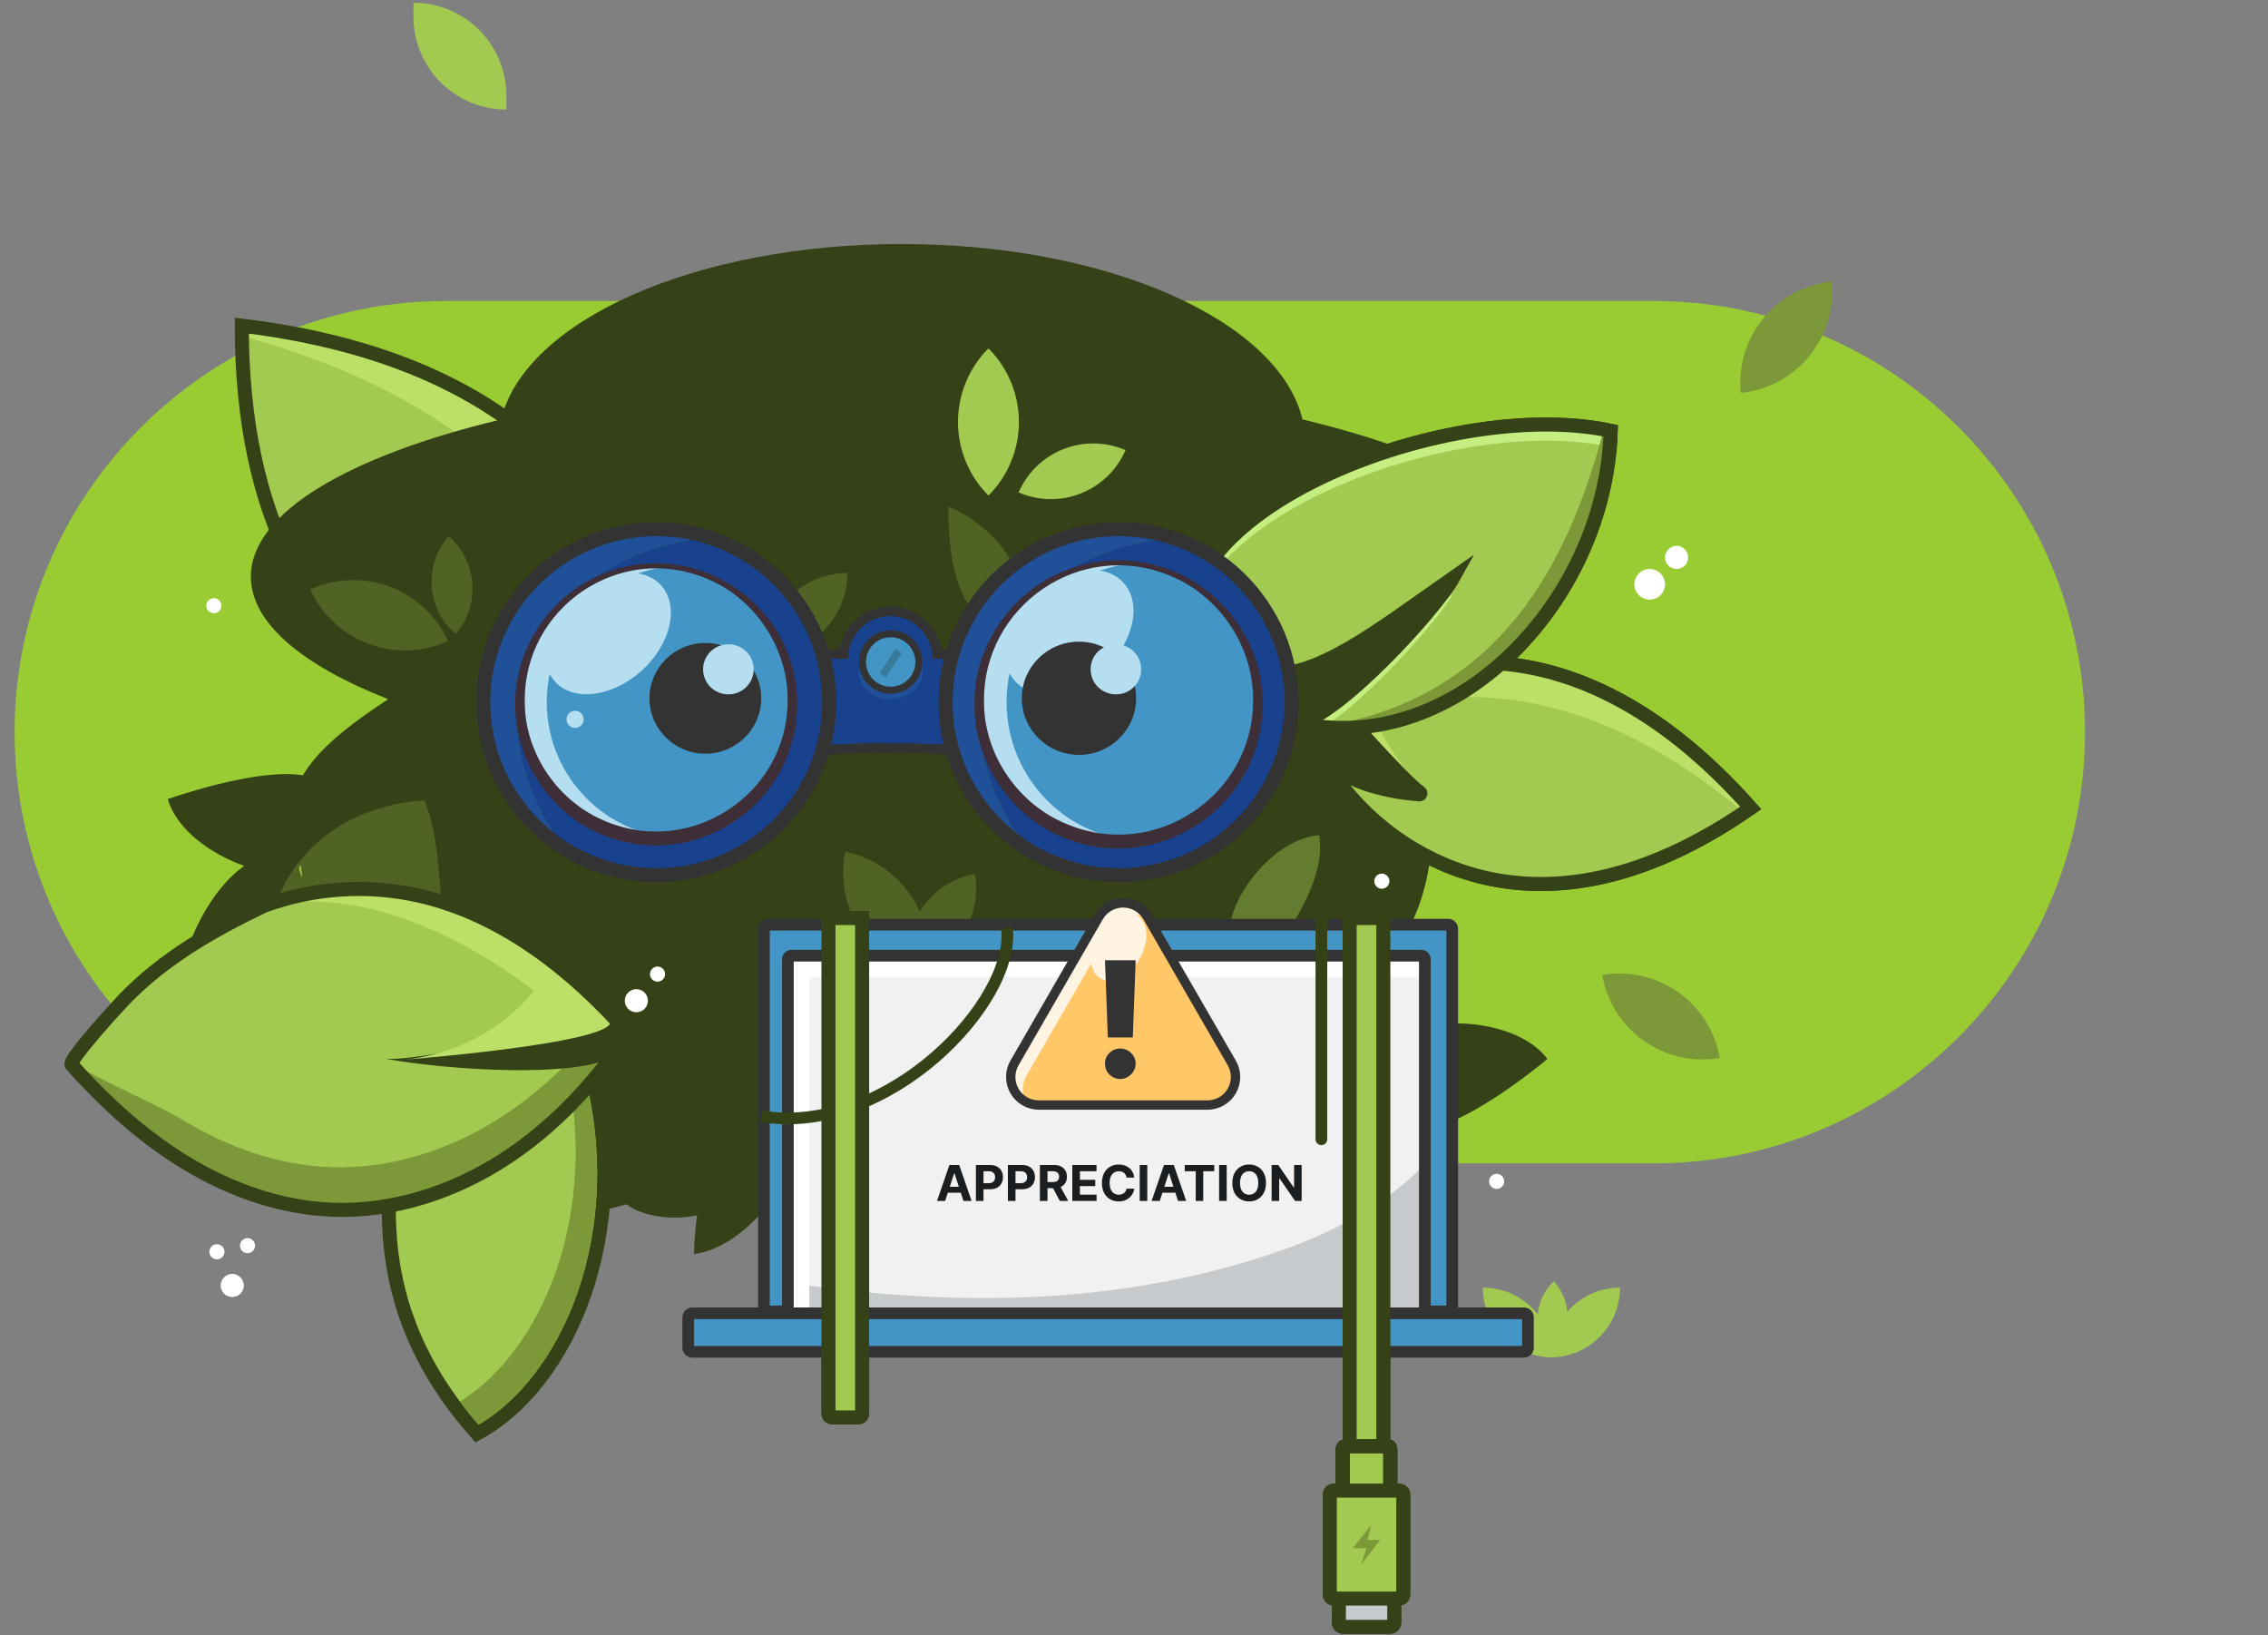 <svg width="505" height="364" viewBox="0 0 505 364" fill="none" xmlns="http://www.w3.org/2000/svg">
<rect x="0" y="0" width="505" height="364" fill="#808080" stroke="none"/>
<g clip-path="url(#clip0_705_1511)">
<path d="M368.152 67.008H99.357C46.281 67.008 3.255 109.989 3.255 163.008C3.255 216.028 46.281 259.008 99.357 259.008H368.152C421.228 259.008 464.255 216.028 464.255 163.008C464.255 109.989 421.228 67.008 368.152 67.008Z" fill="#99CC33"/>
</g>
<path d="M144.323 152.839C145.818 132.087 132.091 81.909 53.84 72.499C53.767 159.754 119.151 166.977 133.075 164.425C133.103 164.425 133.129 164.414 133.149 164.395C133.168 164.375 133.179 164.349 133.179 164.321C133.179 164.293 133.168 164.267 133.149 164.247C133.129 164.228 133.103 164.217 133.075 164.217C123.035 162.134 113.678 151.396 110.933 148.011C110.897 147.966 110.875 147.91 110.873 147.851C110.871 147.792 110.888 147.735 110.922 147.687C110.955 147.638 111.003 147.602 111.059 147.584C111.115 147.566 111.175 147.566 111.23 147.584C117.193 149.735 144.323 152.839 144.323 152.839Z" fill="#A2C950"/>
<path d="M53.84 72.499C53.84 73.27 53.84 74.061 53.84 74.796C84.183 83.127 123.619 100.911 138.387 146.272C133.049 146.621 119.359 148.964 109.783 145.392L120.874 149.652C130.919 151.308 144.308 152.839 144.308 152.839C145.818 132.087 132.091 81.909 53.84 72.499Z" fill="#BCDF68"/>
<path d="M144.323 152.839C145.818 132.087 132.091 81.909 53.84 72.499C53.767 159.754 119.151 166.977 133.075 164.425C133.103 164.425 133.129 164.414 133.149 164.395C133.168 164.375 133.179 164.349 133.179 164.321C133.179 164.293 133.168 164.267 133.149 164.247C133.129 164.228 133.103 164.217 133.075 164.217C123.035 162.134 113.678 151.396 110.933 148.011C110.897 147.966 110.875 147.91 110.873 147.851C110.871 147.792 110.888 147.735 110.922 147.687C110.955 147.638 111.003 147.602 111.059 147.584C111.115 147.566 111.175 147.566 111.23 147.584C117.193 149.735 144.323 152.839 144.323 152.839Z" stroke="#354217" stroke-width="3.124" stroke-miterlimit="10"/>
<path d="M315.063 155.703C334.283 148.168 345.745 138.68 345.745 128.374C345.745 114.163 323.942 101.504 290.026 93.381C284.683 71.374 246.805 54.325 200.803 54.325C154.801 54.325 116.932 71.374 111.574 93.381C77.658 101.504 55.855 114.163 55.855 128.374C55.855 138.664 67.275 148.131 86.438 155.661C78.012 161.176 70.941 166.633 67.447 172.616C57.074 170.856 37.358 177.912 37.358 177.912C39.478 184.999 47.252 190.243 54.386 192.779C41.831 201.58 35.067 226.862 39.098 241.369C50.346 244.947 75.909 239.323 75.909 239.323C79.486 249.035 66.192 263.865 100.961 272.041C110.366 274.254 124.264 272.239 139.532 268.12C143.599 271.275 150.765 271.541 155.201 270.578C154.821 273.426 154.593 276.292 154.519 279.165C164.658 278.123 175.401 264.631 174.198 260.986L169.975 258.106C186.769 251.763 202.833 244.567 214.383 239.161C259.235 239.026 318.932 235.516 318.932 183.271C318.94 173.945 317.638 164.665 315.063 155.703V155.703ZM66.577 193.321L66.942 192.493C67.587 196.716 67.113 195.347 66.577 193.321Z" fill="#354217"/>
<path d="M341.048 232.428L341.001 232.397C339.519 231.389 337.921 230.564 336.241 229.939C328.738 227.075 319.333 227.367 314.532 229.367C314.271 229.471 314.011 229.585 313.803 229.7C313.378 229.91 312.975 230.161 312.6 230.45C312.287 230.691 312.013 230.979 311.788 231.304L310.803 248.889C311.211 249.614 311.793 250.225 312.496 250.67C312.589 250.732 312.688 250.785 312.782 250.837C312.876 250.889 313.063 250.977 313.209 251.04C313.455 251.146 313.71 251.233 313.969 251.3C314.136 251.347 314.308 251.383 314.49 251.415C314.848 251.478 315.21 251.515 315.573 251.524C315.961 251.538 316.348 251.53 316.735 251.498C317.136 251.467 317.547 251.409 317.969 251.336C328.279 249.535 344.563 235.746 344.563 235.746C343.57 234.464 342.384 233.345 341.048 232.428V232.428Z" fill="#354217"/>
<path opacity="0.25" d="M62.255 233.355C52.028 203.705 66.853 180.188 94.463 178.157C99.066 187.869 98.555 215.989 98.555 215.989L62.255 233.355Z" fill="#A2C950"/>
<path d="M112.756 24.401C107.265 24.401 101.999 22.22 98.116 18.337C94.233 14.454 92.052 9.188 92.052 3.696V0.603C97.543 0.603 102.809 2.785 106.692 6.668C110.575 10.55 112.756 15.817 112.756 21.308V24.401Z" fill="#A2C950"/>
<path opacity="0.25" d="M273.94 207.792C273.258 200.294 283.485 186.661 293.728 185.978C295.775 196.888 283.506 211.885 283.506 211.885" fill="#A2C950"/>
<path d="M298.108 157.567C310.762 147.381 349.02 133.889 389.825 179.881C333.914 218.702 300.232 179.995 295.692 169.945C295.685 169.928 295.685 169.909 295.69 169.892C295.696 169.874 295.706 169.859 295.721 169.849C295.736 169.838 295.754 169.833 295.772 169.833C295.79 169.833 295.808 169.84 295.822 169.851C301.628 175.355 312.662 176.621 316.052 176.85C316.099 176.856 316.146 176.845 316.186 176.821C316.226 176.796 316.257 176.759 316.273 176.715C316.289 176.671 316.29 176.623 316.276 176.579C316.261 176.534 316.232 176.496 316.193 176.47C312.152 173.585 298.108 157.567 298.108 157.567Z" fill="#A2C950"/>
<path d="M298.108 157.567C310.762 147.381 349.02 133.889 389.825 179.881C333.914 218.702 300.232 179.995 295.692 169.945C295.685 169.928 295.685 169.909 295.69 169.892C295.696 169.874 295.706 169.859 295.721 169.849C295.736 169.838 295.754 169.833 295.772 169.833C295.79 169.833 295.808 169.84 295.822 169.851C301.628 175.355 312.662 176.621 316.052 176.85C316.099 176.856 316.146 176.845 316.186 176.821C316.226 176.796 316.257 176.759 316.273 176.715C316.289 176.671 316.29 176.623 316.276 176.579C316.261 176.534 316.232 176.496 316.193 176.47C312.152 173.585 298.108 157.567 298.108 157.567Z" fill="#A2C950"/>
<path d="M389.825 179.881C389.331 180.224 388.841 180.563 388.346 180.922C369.517 165.175 340.584 147.772 304.95 158.478C307.101 162.056 311.683 171.872 318.229 176.423L310.569 171.216C305.044 165.513 298.108 157.603 298.108 157.603C310.762 147.381 349.02 133.889 389.825 179.881Z" fill="#BCDF68"/>
<path d="M298.108 157.567C310.762 147.381 349.02 133.889 389.825 179.881C333.914 218.702 300.232 179.995 295.692 169.945C295.685 169.928 295.685 169.909 295.69 169.892C295.696 169.874 295.706 169.859 295.721 169.849C295.736 169.838 295.754 169.833 295.772 169.833C295.79 169.833 295.808 169.84 295.822 169.851C301.628 175.355 312.662 176.621 316.052 176.85C316.099 176.856 316.146 176.845 316.186 176.821C316.226 176.796 316.257 176.759 316.273 176.715C316.289 176.671 316.29 176.623 316.276 176.579C316.261 176.534 316.232 176.496 316.193 176.47C312.152 173.585 298.108 157.567 298.108 157.567Z" stroke="#354217" stroke-width="3.124" stroke-miterlimit="10"/>
<path opacity="0.25" d="M217.065 194.576C214.543 195.026 212.145 196.008 210.032 197.456C207.918 198.904 206.137 200.786 204.807 202.975C203.311 199.584 201.022 196.601 198.133 194.278C195.244 191.956 191.84 190.361 188.206 189.629V189.629C187.598 192.614 187.585 195.69 188.167 198.681C188.75 201.672 189.916 204.518 191.6 207.057C193.283 209.597 195.451 211.779 197.979 213.48C200.507 215.18 203.346 216.365 206.333 216.968C206.508 216.085 206.633 215.193 206.708 214.296C210.384 212.633 213.4 209.789 215.277 206.217C217.153 202.644 217.782 198.547 217.065 194.576Z" fill="#A2C950"/>
<path opacity="0.25" d="M170.61 145.658C170.61 140.857 172.517 136.253 175.912 132.859C179.306 129.464 183.91 127.557 188.711 127.557V127.557C188.711 132.358 186.804 136.962 183.409 140.356C180.015 143.751 175.411 145.658 170.61 145.658V145.658Z" fill="#A2C950"/>
<path d="M264.916 136.993C266.91 110.268 325.139 88.731 358.649 95.912C357.451 133.801 323.952 168.898 288.87 160.921C297.243 160.124 319.593 135.795 323.567 128.635C306.419 140.612 292.458 151.766 281.293 149.777" fill="#A2C950"/>
<path d="M358.435 99.458C358.534 98.281 358.607 97.099 358.644 95.912C325.139 88.731 266.91 110.268 264.911 136.993L265.431 137.394C271.54 112.232 326.269 92.694 358.435 99.458Z" fill="#C5EE80"/>
<path d="M323.546 132.207C321.671 133.516 319.835 134.809 318.036 136.086C309.736 146.022 295.233 160.311 288.849 160.92C290.808 161.365 292.795 161.68 294.796 161.863C304.919 155.218 320.302 138.044 323.546 132.207Z" fill="#C5EE80"/>
<path d="M288.849 160.921C289.135 160.988 289.427 161.04 289.719 161.103L290.114 160.66C289.702 160.788 289.278 160.875 288.849 160.921Z" fill="#C5EE80"/>
<path d="M294.218 161.806C327.311 165.295 357.514 131.863 358.644 95.912C358.123 95.802 357.633 95.703 357.123 95.609C350.551 119.876 337.283 155.13 294.218 161.806Z" fill="#7D9839"/>
<path d="M264.916 136.993C266.91 110.268 325.139 88.731 358.649 95.912C357.451 133.801 323.952 168.898 288.87 160.921C297.243 160.124 319.593 135.795 323.567 128.635C306.419 140.612 292.458 151.766 281.293 149.777" stroke="#354217" stroke-width="3.124" stroke-miterlimit="10"/>
<path d="M176.229 292.475C176.011 292.467 175.805 292.373 175.656 292.214C175.507 292.055 175.427 291.844 175.432 291.626V213.614C175.427 213.396 175.507 213.185 175.656 213.026C175.805 212.867 176.011 212.773 176.229 212.765H316.464C316.572 212.769 316.678 212.793 316.777 212.838C316.875 212.882 316.964 212.946 317.038 213.025C317.112 213.103 317.17 213.196 317.208 213.297C317.246 213.398 317.264 213.506 317.261 213.614V291.6C317.264 291.708 317.246 291.816 317.208 291.917C317.17 292.018 317.112 292.111 317.038 292.189C316.964 292.268 316.875 292.332 316.777 292.376C316.678 292.421 316.572 292.445 316.464 292.449" fill="#F1F1F1"/>
<path d="M286.381 278.019C297.212 274.103 308.908 267.927 317.261 259.189V213.614C317.264 213.506 317.246 213.398 317.208 213.297C317.17 213.196 317.112 213.103 317.038 213.025C316.964 212.946 316.875 212.882 316.777 212.838C316.678 212.793 316.572 212.769 316.464 212.765H176.229C176.011 212.773 175.805 212.867 175.656 213.026C175.507 213.185 175.427 213.396 175.432 213.614V285.58C213.186 291.1 250.429 290.788 286.381 278.019Z" fill="#F3F4F5"/>
<path d="M286.381 278.019C250.45 290.788 213.186 291.1 175.432 285.58V291.6C175.427 291.818 175.507 292.029 175.656 292.188C175.805 292.347 176.011 292.441 176.229 292.449H316.464C316.572 292.445 316.678 292.421 316.777 292.376C316.875 292.332 316.964 292.268 317.038 292.189C317.112 292.111 317.17 292.018 317.208 291.917C317.246 291.816 317.264 291.708 317.261 291.6V259.189C308.908 267.927 297.212 274.103 286.381 278.019Z" fill="#C7CACD"/>
<path d="M180.207 218.389C180.203 218.281 180.22 218.173 180.258 218.072C180.295 217.97 180.353 217.877 180.426 217.798C180.5 217.719 180.588 217.655 180.686 217.61C180.785 217.565 180.891 217.539 180.999 217.535H317.261V213.614C317.264 213.506 317.246 213.398 317.208 213.297C317.17 213.196 317.112 213.103 317.038 213.025C316.964 212.946 316.875 212.882 316.777 212.838C316.678 212.793 316.572 212.769 316.464 212.765H176.229C176.011 212.773 175.805 212.867 175.656 213.026C175.507 213.185 175.427 213.396 175.432 213.614V291.6C175.427 291.818 175.507 292.029 175.656 292.188C175.805 292.347 176.011 292.441 176.229 292.449H180.207V218.389Z" fill="white"/>
<path d="M176.229 292.475C176.011 292.467 175.805 292.373 175.656 292.214C175.507 292.055 175.427 291.844 175.432 291.626V213.614C175.427 213.396 175.507 213.185 175.656 213.026C175.805 212.867 176.011 212.773 176.229 212.765H316.464C316.572 212.769 316.678 212.793 316.777 212.838C316.875 212.882 316.964 212.946 317.038 213.025C317.112 213.103 317.17 213.196 317.208 213.297C317.246 213.398 317.264 213.506 317.261 213.614V291.6C317.264 291.708 317.246 291.816 317.208 291.917C317.17 292.018 317.112 292.111 317.038 292.189C316.964 292.268 316.875 292.332 316.777 292.376C316.678 292.421 316.572 292.445 316.464 292.449" stroke="#333333" stroke-width="2.604" stroke-miterlimit="10"/>
<path d="M224.205 206.6C226.246 222.961 197.616 253.128 169.496 248.524" stroke="#354217" stroke-width="2.604" stroke-miterlimit="10"/>
<path d="M330.18 286.663C334.303 286.663 338.256 288.301 341.171 291.216C344.086 294.131 345.724 298.085 345.724 302.207V302.207C341.602 302.207 337.648 300.57 334.733 297.655C331.818 294.74 330.18 290.786 330.18 286.663V286.663Z" fill="#A2C950"/>
<path d="M345.177 302.207C345.177 298.085 346.815 294.131 349.73 291.216C352.645 288.301 356.599 286.663 360.721 286.663V286.663C360.721 290.786 359.084 294.74 356.169 297.655C353.253 300.57 349.3 302.207 345.177 302.207Z" fill="#A2C950"/>
<path d="M345.4 301.335C344.383 300.242 343.591 298.96 343.069 297.561C342.548 296.162 342.307 294.674 342.36 293.183C342.413 291.691 342.76 290.224 343.38 288.866C344.001 287.508 344.882 286.286 345.975 285.269V285.269C348.029 287.475 349.123 290.408 349.015 293.421C348.907 296.434 347.607 299.281 345.4 301.335Z" fill="#A2C950"/>
<path d="M308.023 204.387H300.524V331.181H308.023V204.387Z" fill="#A2C950"/>
<path d="M300.753 204.387H307.783C307.845 204.387 307.905 204.411 307.949 204.455C307.993 204.499 308.017 204.559 308.017 204.621V331.16H300.519V204.621C300.519 204.559 300.544 204.499 300.587 204.455C300.631 204.411 300.691 204.387 300.753 204.387Z" stroke="#354217" stroke-width="3.124" stroke-miterlimit="10"/>
<path d="M184.467 204.387H191.966V314.715C191.966 314.939 191.877 315.154 191.718 315.312C191.56 315.47 191.346 315.559 191.122 315.559H185.311C185.087 315.559 184.872 315.47 184.714 315.312C184.556 315.154 184.467 314.939 184.467 314.715V204.387Z" fill="#A2C950"/>
<path d="M184.701 204.387H191.731C191.793 204.387 191.853 204.411 191.897 204.455C191.941 204.499 191.966 204.559 191.966 204.621V314.715C191.966 314.939 191.877 315.154 191.718 315.312C191.56 315.47 191.346 315.559 191.122 315.559H185.311C185.087 315.559 184.872 315.47 184.714 315.312C184.556 315.154 184.467 314.939 184.467 314.715V204.621C184.467 204.59 184.473 204.56 184.485 204.531C184.497 204.503 184.514 204.477 184.536 204.455C184.557 204.433 184.583 204.416 184.612 204.404C184.64 204.393 184.67 204.387 184.701 204.387V204.387Z" fill="#A2C950"/>
<path d="M184.467 204.387H191.966V314.715C191.966 314.939 191.877 315.154 191.718 315.312C191.56 315.47 191.346 315.559 191.122 315.559H185.311C185.087 315.559 184.872 315.47 184.714 315.312C184.556 315.154 184.467 314.939 184.467 314.715V204.387Z" stroke="#354217" stroke-width="3.124" stroke-miterlimit="10"/>
<path d="M184.701 204.387H191.731C191.793 204.387 191.853 204.411 191.897 204.455C191.941 204.499 191.966 204.559 191.966 204.621V314.715C191.966 314.939 191.877 315.154 191.718 315.312C191.56 315.47 191.346 315.559 191.122 315.559H185.311C185.087 315.559 184.872 315.47 184.714 315.312C184.556 315.154 184.467 314.939 184.467 314.715V204.621C184.467 204.59 184.473 204.56 184.485 204.531C184.497 204.503 184.514 204.477 184.536 204.455C184.557 204.433 184.583 204.416 184.612 204.404C184.64 204.393 184.67 204.387 184.701 204.387V204.387Z" stroke="#354217" stroke-width="2.604" stroke-miterlimit="10"/>
<path d="M309.559 321.98H298.993V334.212H309.559V321.98Z" fill="#A2C950"/>
<path d="M309.559 321.98H298.993V334.212H309.559V321.98Z" fill="#A2C950"/>
<path d="M309.08 321.98H299.472C299.207 321.98 298.993 322.194 298.993 322.459V333.733C298.993 333.998 299.207 334.212 299.472 334.212H309.08C309.344 334.212 309.559 333.998 309.559 333.733V322.459C309.559 322.194 309.344 321.98 309.08 321.98Z" stroke="#354217" stroke-width="3.124" stroke-miterlimit="10"/>
<path d="M299.748 321.98H308.804C308.903 321.98 309.001 321.999 309.093 322.037C309.184 322.075 309.267 322.131 309.338 322.201C309.408 322.271 309.463 322.354 309.501 322.446C309.539 322.538 309.559 322.636 309.559 322.735V333.733C309.559 333.86 309.508 333.982 309.418 334.072C309.329 334.162 309.207 334.212 309.08 334.212H299.472C299.345 334.212 299.223 334.162 299.133 334.072C299.043 333.982 298.993 333.86 298.993 333.733V322.735C298.993 322.636 299.012 322.538 299.05 322.446C299.088 322.354 299.144 322.271 299.214 322.201C299.284 322.131 299.367 322.075 299.459 322.037C299.551 321.999 299.649 321.98 299.748 321.98V321.98Z" stroke="#354217" stroke-width="3.124" stroke-miterlimit="10"/>
<path d="M310.423 352.672H298.123V362.175H310.423V352.672Z" fill="#C7CACD"/>
<path d="M298.149 352.672H310.449V361.249C310.449 361.496 310.351 361.733 310.176 361.908C310.001 362.082 309.764 362.181 309.517 362.181H299.055C298.808 362.181 298.571 362.082 298.396 361.908C298.222 361.733 298.123 361.496 298.123 361.249V352.672H298.149Z" stroke="#354217" stroke-width="3.124" stroke-miterlimit="10"/>
<path d="M312.459 331.863H296.098V355.895H312.459V331.863Z" fill="#A2C950"/>
<path d="M311.569 331.863H296.988C296.496 331.863 296.098 332.262 296.098 332.754V355.005C296.098 355.497 296.496 355.895 296.988 355.895H311.569C312.061 355.895 312.459 355.497 312.459 355.005V332.754C312.459 332.262 312.061 331.863 311.569 331.863Z" stroke="#354217" stroke-width="3.124" stroke-miterlimit="10"/>
<path d="M305.299 339.565L301.206 344.679H304.273L303.049 348.36L307.34 342.835H304.481L305.299 339.565Z" fill="#7D9839"/>
<path d="M294.223 205.069V253.638" stroke="#354217" stroke-width="2.604" stroke-miterlimit="10" stroke-linecap="round"/>
<path opacity="0.25" d="M69.083 131.223C74.679 128.679 81.056 128.462 86.812 130.619C92.568 132.777 97.231 137.133 99.776 142.729V142.729C94.18 145.273 87.802 145.491 82.046 143.333C76.29 141.175 71.627 136.819 69.083 131.223V131.223V131.223Z" fill="#A2C950"/>
<path opacity="0.25" d="M99.868 119.354C102.968 122.039 104.874 125.845 105.167 129.935C105.46 134.025 104.116 138.064 101.432 141.163C98.332 138.478 96.427 134.672 96.133 130.583C95.84 126.493 97.184 122.454 99.868 119.354V119.354Z" fill="#A2C950"/>
<path d="M244.696 204.074L225.866 236.688C225.329 237.635 225.048 238.706 225.052 239.794C225.056 240.883 225.345 241.951 225.889 242.894C226.433 243.837 227.213 244.621 228.154 245.169C229.094 245.718 230.162 246.011 231.25 246.02H268.91C269.998 246.011 271.066 245.718 272.006 245.169C272.947 244.621 273.727 243.837 274.271 242.894C274.815 241.951 275.104 240.883 275.108 239.794C275.112 238.706 274.831 237.635 274.294 236.688L255.449 204.074C254.896 203.14 254.109 202.367 253.167 201.83C252.224 201.292 251.157 201.01 250.072 201.01C248.987 201.01 247.921 201.292 246.978 201.83C246.035 202.367 245.249 203.14 244.696 204.074V204.074Z" fill="#FFC767"/>
<path d="M228.594 239.412L247.419 206.803C248.216 205.42 249.515 204.398 251.045 203.946C252.576 203.494 254.221 203.648 255.642 204.376L255.47 204.074C254.918 203.136 254.131 202.358 253.186 201.817C252.241 201.276 251.171 200.992 250.083 200.992C248.994 200.992 247.924 201.276 246.979 201.817C246.035 202.358 245.247 203.136 244.696 204.074L225.866 236.688C225.445 237.422 225.178 238.233 225.081 239.073C224.983 239.913 225.057 240.765 225.298 241.575C225.539 242.386 225.942 243.139 226.483 243.789C227.023 244.44 227.69 244.973 228.443 245.358C227.963 244.435 227.725 243.406 227.751 242.365C227.778 241.325 228.068 240.309 228.594 239.412V239.412Z" fill="#FFF4E2"/>
<path d="M253.735 213.488C255.978 209.603 255.715 205.251 253.147 203.768C250.579 202.286 246.679 204.234 244.436 208.119C242.193 212.005 242.456 216.356 245.024 217.839C247.591 219.321 251.492 217.373 253.735 213.488Z" fill="#FFF4E2"/>
<path d="M244.696 204.074L225.866 236.688C225.329 237.635 225.048 238.706 225.052 239.794C225.056 240.883 225.345 241.951 225.889 242.894C226.433 243.837 227.213 244.621 228.154 245.169C229.094 245.718 230.162 246.011 231.25 246.02H268.91C269.998 246.011 271.066 245.718 272.006 245.169C272.947 244.621 273.727 243.837 274.271 242.894C274.815 241.951 275.104 240.883 275.108 239.794C275.112 238.706 274.831 237.635 274.294 236.688L255.449 204.074C254.896 203.14 254.109 202.367 253.167 201.83C252.224 201.292 251.157 201.01 250.072 201.01C248.987 201.01 247.921 201.292 246.978 201.83C246.035 202.367 245.249 203.14 244.696 204.074V204.074Z" stroke="#333333" stroke-width="2.083" stroke-miterlimit="10"/>
<path opacity="0.25" d="M221.221 138.716C210.087 135.764 211.223 112.809 211.223 112.809C218.039 115.538 227.131 123.266 226.902 132.124" fill="#A2C950"/>
<path d="M249.455 240.213C249.005 240.22 248.559 240.135 248.143 239.964C247.727 239.793 247.349 239.54 247.034 239.219C246.708 238.907 246.45 238.531 246.279 238.114C246.108 237.697 246.026 237.248 246.039 236.797C246.028 236.353 246.111 235.912 246.283 235.501C246.454 235.091 246.71 234.722 247.034 234.418C247.671 233.784 248.533 233.428 249.432 233.428C250.33 233.428 251.193 233.784 251.83 234.418C252.16 234.72 252.423 235.087 252.603 235.497C252.782 235.907 252.873 236.35 252.871 236.797C252.872 237.409 252.7 238.008 252.376 238.526C252.068 239.033 251.639 239.456 251.127 239.755C250.623 240.06 250.044 240.219 249.455 240.213ZM252.871 213.786L252.236 230.97H246.674L246.039 213.786H252.871Z" fill="#333333"/>
<path d="M367.33 133.493C369.213 133.493 370.74 131.966 370.74 130.082C370.74 128.199 369.213 126.672 367.33 126.672C365.446 126.672 363.919 128.199 363.919 130.082C363.919 131.966 365.446 133.493 367.33 133.493Z" fill="white"/>
<path d="M373.313 126.672C374.734 126.672 375.885 125.52 375.885 124.099C375.885 122.678 374.734 121.527 373.313 121.527C371.892 121.527 370.74 122.678 370.74 124.099C370.74 125.52 371.892 126.672 373.313 126.672Z" fill="white"/>
<path d="M141.693 225.362C143.114 225.362 144.266 224.21 144.266 222.79C144.266 221.369 143.114 220.217 141.693 220.217C140.273 220.217 139.121 221.369 139.121 222.79C139.121 224.21 140.273 225.362 141.693 225.362Z" fill="white"/>
<path d="M51.71 288.762C53.131 288.762 54.282 287.61 54.282 286.19C54.282 284.769 53.131 283.617 51.71 283.617C50.289 283.617 49.137 284.769 49.137 286.19C49.137 287.61 50.289 288.762 51.71 288.762Z" fill="white"/>
<path d="M146.406 218.551C147.335 218.551 148.088 217.798 148.088 216.869C148.088 215.94 147.335 215.187 146.406 215.187C145.477 215.187 144.724 215.94 144.724 216.869C144.724 217.798 145.477 218.551 146.406 218.551Z" fill="white"/>
<path d="M307.684 197.862C308.613 197.862 309.366 197.109 309.366 196.18C309.366 195.251 308.613 194.498 307.684 194.498C306.755 194.498 306.002 195.251 306.002 196.18C306.002 197.109 306.755 197.862 307.684 197.862Z" fill="white"/>
<path d="M333.247 264.693C334.176 264.693 334.929 263.94 334.929 263.011C334.929 262.083 334.176 261.329 333.247 261.329C332.318 261.329 331.565 262.083 331.565 263.011C331.565 263.94 332.318 264.693 333.247 264.693Z" fill="white"/>
<path d="M47.617 136.534C48.546 136.534 49.299 135.781 49.299 134.852C49.299 133.923 48.546 133.17 47.617 133.17C46.688 133.17 45.935 133.923 45.935 134.852C45.935 135.781 46.688 136.534 47.617 136.534Z" fill="white"/>
<path d="M48.299 280.373C49.228 280.373 49.981 279.62 49.981 278.691C49.981 277.762 49.228 277.009 48.299 277.009C47.37 277.009 46.617 277.762 46.617 278.691C46.617 279.62 47.37 280.373 48.299 280.373Z" fill="white"/>
<path d="M55.115 279.008C56.044 279.008 56.797 278.255 56.797 277.326C56.797 276.397 56.044 275.644 55.115 275.644C54.187 275.644 53.434 276.397 53.434 277.326C53.434 278.255 54.187 279.008 55.115 279.008Z" fill="white"/>
<path opacity="0.25" d="M273.94 207.792C273.258 200.294 283.485 186.661 293.728 185.978C295.775 196.888 283.506 211.885 283.506 211.885" fill="#A2C950"/>
<path d="M298.108 157.567C310.762 147.381 349.02 133.889 389.825 179.881C333.914 218.702 300.232 179.995 295.692 169.945C295.685 169.928 295.685 169.909 295.69 169.892C295.696 169.874 295.706 169.859 295.721 169.849C295.736 169.838 295.754 169.833 295.772 169.833C295.79 169.833 295.808 169.84 295.822 169.851C301.628 175.355 312.662 176.621 316.052 176.85C316.099 176.856 316.146 176.845 316.186 176.821C316.226 176.796 316.257 176.759 316.273 176.715C316.289 176.671 316.29 176.623 316.276 176.579C316.261 176.534 316.232 176.496 316.193 176.47C312.152 173.585 298.108 157.567 298.108 157.567Z" fill="#A2C950"/>
<path d="M298.108 157.567C310.762 147.381 349.02 133.889 389.825 179.881C333.914 218.702 300.232 179.995 295.692 169.945C295.685 169.928 295.685 169.909 295.69 169.892C295.696 169.874 295.706 169.859 295.721 169.849C295.736 169.838 295.754 169.833 295.772 169.833C295.79 169.833 295.808 169.84 295.822 169.851C301.628 175.355 312.662 176.621 316.052 176.85C316.099 176.856 316.146 176.845 316.186 176.821C316.226 176.796 316.257 176.759 316.273 176.715C316.289 176.671 316.29 176.623 316.276 176.579C316.261 176.534 316.232 176.496 316.193 176.47C312.152 173.585 298.108 157.567 298.108 157.567Z" fill="#A2C950"/>
<path d="M389.825 179.881C389.331 180.224 388.841 180.563 388.346 180.922C369.517 165.175 340.584 147.772 304.95 158.478C307.101 162.056 311.683 171.872 318.229 176.423L310.569 171.216C305.044 165.513 298.108 157.603 298.108 157.603C310.762 147.381 349.02 133.889 389.825 179.881Z" fill="#BCDF68"/>
<path d="M298.108 157.567C310.762 147.381 349.02 133.889 389.825 179.881C333.914 218.702 300.232 179.995 295.692 169.945C295.685 169.928 295.685 169.909 295.69 169.892C295.696 169.874 295.706 169.859 295.721 169.849C295.736 169.838 295.754 169.833 295.772 169.833C295.79 169.833 295.808 169.84 295.822 169.851C301.628 175.355 312.662 176.621 316.052 176.85C316.099 176.856 316.146 176.845 316.186 176.821C316.226 176.796 316.257 176.759 316.273 176.715C316.289 176.671 316.29 176.623 316.276 176.579C316.261 176.534 316.232 176.496 316.193 176.47C312.152 173.585 298.108 157.567 298.108 157.567Z" stroke="#354217" stroke-width="3.124" stroke-miterlimit="10"/>
<path d="M264.916 136.993C266.91 110.268 325.139 88.731 358.649 95.912C357.451 133.801 323.952 168.898 288.87 160.921C297.243 160.124 319.593 135.795 323.567 128.635C306.419 140.612 292.458 151.766 281.293 149.777" fill="#A2C950"/>
<path d="M358.435 99.458C358.534 98.281 358.607 97.099 358.644 95.912C325.139 88.731 266.91 110.268 264.911 136.993L265.431 137.394C271.54 112.232 326.269 92.694 358.435 99.458Z" fill="#C5EE80"/>
<path d="M323.546 132.207C321.671 133.516 319.835 134.809 318.036 136.086C309.736 146.022 295.233 160.311 288.849 160.92C290.808 161.365 292.795 161.68 294.796 161.863C304.919 155.218 320.302 138.044 323.546 132.207Z" fill="#C5EE80"/>
<path d="M288.849 160.921C289.135 160.988 289.427 161.04 289.719 161.103L290.114 160.66C289.702 160.788 289.278 160.875 288.849 160.921Z" fill="#C5EE80"/>
<path d="M294.218 161.806C327.311 165.295 357.514 131.863 358.644 95.912C358.123 95.802 357.633 95.703 357.123 95.609C350.551 119.876 337.283 155.13 294.218 161.806Z" fill="#7D9839"/>
<path d="M264.916 136.993C266.91 110.268 325.139 88.731 358.649 95.912C357.451 133.801 323.952 168.898 288.87 160.921C297.243 160.124 319.593 135.795 323.567 128.635C306.419 140.612 292.458 151.766 281.293 149.777" stroke="#354217" stroke-width="3.124" stroke-miterlimit="10"/>
<path d="M93.812 229.663C83.59 262.47 81.991 294.48 106.205 319.163C126.727 308.097 140.933 274.353 131.607 238.724" fill="#A2C950"/>
<path d="M93.812 229.663C83.59 262.47 81.366 291.11 106.205 319.163C126.727 308.097 140.933 274.353 131.607 238.724" stroke="#354217" stroke-width="3.124" stroke-miterlimit="10"/>
<path d="M130.097 239.12L131.607 238.724L126.066 237.396C129.503 252.758 128.737 268.786 123.853 282.867C119.343 295.885 111.59 306.373 102.404 312.028C103.685 313.764 105.073 315.481 106.57 317.178C116.031 311.627 124.04 300.942 128.649 287.642C133.836 272.624 134.356 255.393 130.097 239.12Z" fill="#7D9839"/>
<path d="M34.479 216.02C33.541 216.822 32.625 217.645 31.719 218.488C25.759 224.041 20.468 230.271 15.956 237.053C23.538 245.556 32.052 253.336 41.816 259.194C51.58 265.053 62.687 268.932 74.07 269.354C87.412 269.849 100.701 265.542 111.938 258.34C123.176 251.139 132.445 241.156 139.897 230.096C127.43 215.984 111.866 203.71 93.515 199.481C81.957 196.842 69.881 197.608 58.75 201.689C59.323 203.106 46.206 206.975 46.299 208.584" fill="#A2C950"/>
<path d="M74.07 269.354C62.687 268.932 51.59 265.047 41.816 259.194C32.041 253.341 23.538 245.556 15.956 237.052C16.013 236.964 16.076 236.881 16.133 236.797C24.72 241.635 35.02 245.926 41.285 249.68C51.059 255.539 62.156 259.423 73.539 259.84C86.88 260.361 100.17 256.033 111.407 248.832C120.911 242.739 129.008 234.647 135.794 225.601C137.182 227.063 138.555 228.552 139.913 230.069C132.461 241.13 123.186 251.118 111.954 258.314C100.722 265.511 87.412 269.849 74.07 269.354Z" fill="#7D9839"/>
<path d="M134.252 222.539C125.561 229.226 94.468 236.235 85.855 235.714C99.831 238.271 128.076 240.036 136.398 235.277L139.913 230.069L134.252 222.539Z" fill="#354217"/>
<path d="M87.771 236.105C108.694 234.933 118.859 220.535 118.859 220.535C102.924 208.558 81.017 197.273 58.75 201.663C96.952 186.931 134.21 222.06 135.929 227.216C137.647 232.371 87.771 236.105 87.771 236.105Z" fill="#BCDF68"/>
<path d="M58.766 201.663C69.897 197.582 81.972 196.815 93.53 199.455C111.881 203.684 127.446 215.957 139.913 230.069C132.461 241.13 123.186 251.118 111.954 258.314C100.722 265.511 87.427 269.823 74.086 269.328C62.703 268.906 51.606 265.021 41.831 259.168C32.057 253.315 23.538 245.556 15.956 237.053C15.091 236.079 26.371 223.831 27.537 222.612C36.364 213.401 47.351 207.141 58.766 201.663Z" stroke="#354217" stroke-width="3.124" stroke-miterlimit="10"/>
<path d="M322.468 205.865H170.99C170.498 205.865 170.1 206.264 170.1 206.756V291.079C170.1 291.571 170.498 291.969 170.99 291.969H322.468C322.96 291.969 323.358 291.571 323.358 291.079V206.756C323.358 206.264 322.96 205.865 322.468 205.865Z" fill="#4395C5" stroke="#333333" stroke-width="2.604" stroke-miterlimit="10"/>
<path d="M176.229 292.475C176.011 292.467 175.805 292.373 175.656 292.214C175.507 292.055 175.427 291.844 175.432 291.626V213.614C175.427 213.396 175.507 213.185 175.656 213.026C175.805 212.867 176.011 212.773 176.229 212.765H316.464C316.572 212.769 316.678 212.793 316.777 212.838C316.875 212.882 316.964 212.946 317.038 213.025C317.112 213.103 317.17 213.196 317.208 213.297C317.246 213.398 317.264 213.506 317.261 213.614V291.6C317.264 291.708 317.246 291.816 317.208 291.917C317.17 292.018 317.112 292.111 317.038 292.189C316.964 292.268 316.875 292.332 316.777 292.376C316.678 292.421 316.572 292.445 316.464 292.449" fill="#F1F1F1"/>
<path d="M286.381 278.019C250.45 290.788 213.186 291.1 175.432 285.58V291.6C175.427 291.818 175.507 292.029 175.656 292.188C175.805 292.347 176.011 292.441 176.229 292.449H316.464C316.572 292.445 316.678 292.421 316.777 292.376C316.875 292.332 316.964 292.268 317.038 292.189C317.112 292.111 317.17 292.018 317.208 291.917C317.246 291.816 317.264 291.708 317.261 291.6V259.189C308.908 267.927 297.212 274.103 286.381 278.019Z" fill="#C7CACD"/>
<path d="M180.207 218.389C180.203 218.281 180.22 218.173 180.258 218.072C180.295 217.97 180.353 217.877 180.426 217.798C180.5 217.719 180.588 217.655 180.686 217.61C180.785 217.565 180.891 217.539 180.999 217.535H317.261V213.614C317.264 213.506 317.246 213.398 317.208 213.297C317.17 213.196 317.112 213.103 317.038 213.025C316.964 212.946 316.875 212.882 316.777 212.838C316.678 212.793 316.572 212.769 316.464 212.765H176.229C176.011 212.773 175.805 212.867 175.656 213.026C175.507 213.185 175.427 213.396 175.432 213.614V291.6C175.427 291.818 175.507 292.029 175.656 292.188C175.805 292.347 176.011 292.441 176.229 292.449H180.207V218.389Z" fill="white"/>
<path d="M176.229 292.475C176.011 292.467 175.805 292.373 175.656 292.214C175.507 292.055 175.427 291.844 175.432 291.626V213.614C175.427 213.396 175.507 213.185 175.656 213.026C175.805 212.867 176.011 212.773 176.229 212.765H316.464C316.572 212.769 316.678 212.793 316.777 212.838C316.875 212.882 316.964 212.946 317.038 213.025C317.112 213.103 317.17 213.196 317.208 213.297C317.246 213.398 317.264 213.506 317.261 213.614V291.6C317.264 291.708 317.246 291.816 317.208 291.917C317.17 292.018 317.112 292.111 317.038 292.189C316.964 292.268 316.875 292.332 316.777 292.376C316.678 292.421 316.572 292.445 316.464 292.449" stroke="#333333" stroke-width="2.604" stroke-miterlimit="10"/>
<path d="M339.288 292.381H154.176C153.661 292.381 153.243 292.798 153.243 293.313V300.025C153.243 300.54 153.661 300.958 154.176 300.958H339.288C339.803 300.958 340.22 300.54 340.22 300.025V293.313C340.22 292.798 339.803 292.381 339.288 292.381Z" fill="#4395C5" stroke="#333333" stroke-width="2.604" stroke-miterlimit="10"/>
<path d="M224.205 206.6C226.246 222.961 197.616 253.128 169.496 248.524" stroke="#354217" stroke-width="2.604" stroke-miterlimit="10"/>
<path d="M308.023 204.387H300.524V331.181H308.023V204.387Z" fill="#A2C950"/>
<path d="M300.753 204.387H307.783C307.845 204.387 307.905 204.411 307.949 204.455C307.993 204.499 308.017 204.559 308.017 204.621V331.16H300.519V204.621C300.519 204.559 300.544 204.499 300.587 204.455C300.631 204.411 300.691 204.387 300.753 204.387Z" stroke="#354217" stroke-width="3.124" stroke-miterlimit="10"/>
<path d="M184.467 204.387H191.966V314.715C191.966 314.939 191.877 315.154 191.718 315.312C191.56 315.47 191.346 315.559 191.122 315.559H185.311C185.087 315.559 184.872 315.47 184.714 315.312C184.556 315.154 184.467 314.939 184.467 314.715V204.387Z" fill="#A2C950"/>
<path d="M184.701 204.387H191.731C191.793 204.387 191.853 204.411 191.897 204.455C191.941 204.499 191.966 204.559 191.966 204.621V314.715C191.966 314.939 191.877 315.154 191.718 315.312C191.56 315.47 191.346 315.559 191.122 315.559H185.311C185.087 315.559 184.872 315.47 184.714 315.312C184.556 315.154 184.467 314.939 184.467 314.715V204.621C184.467 204.59 184.473 204.56 184.485 204.531C184.497 204.503 184.514 204.477 184.536 204.455C184.557 204.433 184.583 204.416 184.612 204.404C184.64 204.393 184.67 204.387 184.701 204.387V204.387Z" fill="#A2C950"/>
<path d="M184.467 204.387H191.966V314.715C191.966 314.939 191.877 315.154 191.718 315.312C191.56 315.47 191.346 315.559 191.122 315.559H185.311C185.087 315.559 184.872 315.47 184.714 315.312C184.556 315.154 184.467 314.939 184.467 314.715V204.387Z" stroke="#354217" stroke-width="3.124" stroke-miterlimit="10"/>
<path d="M184.701 204.387H191.731C191.793 204.387 191.853 204.411 191.897 204.455C191.941 204.499 191.966 204.559 191.966 204.621V314.715C191.966 314.939 191.877 315.154 191.718 315.312C191.56 315.47 191.346 315.559 191.122 315.559H185.311C185.087 315.559 184.872 315.47 184.714 315.312C184.556 315.154 184.467 314.939 184.467 314.715V204.621C184.467 204.59 184.473 204.56 184.485 204.531C184.497 204.503 184.514 204.477 184.536 204.455C184.557 204.433 184.583 204.416 184.612 204.404C184.64 204.393 184.67 204.387 184.701 204.387V204.387Z" stroke="#354217" stroke-width="2.604" stroke-miterlimit="10"/>
<path d="M309.559 321.98H298.993V334.212H309.559V321.98Z" fill="#A2C950"/>
<path d="M309.559 321.98H298.993V334.212H309.559V321.98Z" fill="#A2C950"/>
<path d="M309.08 321.98H299.472C299.207 321.98 298.993 322.194 298.993 322.459V333.733C298.993 333.998 299.207 334.212 299.472 334.212H309.08C309.344 334.212 309.559 333.998 309.559 333.733V322.459C309.559 322.194 309.344 321.98 309.08 321.98Z" stroke="#354217" stroke-width="3.124" stroke-miterlimit="10"/>
<path d="M299.748 321.98H308.804C308.903 321.98 309.001 321.999 309.093 322.037C309.184 322.075 309.267 322.131 309.338 322.201C309.408 322.271 309.463 322.354 309.501 322.446C309.539 322.538 309.559 322.636 309.559 322.735V333.733C309.559 333.86 309.508 333.982 309.418 334.072C309.329 334.162 309.207 334.212 309.08 334.212H299.472C299.345 334.212 299.223 334.162 299.133 334.072C299.043 333.982 298.993 333.86 298.993 333.733V322.735C298.993 322.636 299.012 322.538 299.05 322.446C299.088 322.354 299.144 322.271 299.214 322.201C299.284 322.131 299.367 322.075 299.459 322.037C299.551 321.999 299.649 321.98 299.748 321.98V321.98Z" stroke="#354217" stroke-width="3.124" stroke-miterlimit="10"/>
<path d="M310.423 352.672H298.123V362.175H310.423V352.672Z" fill="#C7CACD"/>
<path d="M298.149 352.672H310.449V361.249C310.449 361.496 310.351 361.733 310.176 361.908C310.001 362.082 309.764 362.181 309.517 362.181H299.055C298.808 362.181 298.571 362.082 298.396 361.908C298.222 361.733 298.123 361.496 298.123 361.249V352.672H298.149Z" stroke="#354217" stroke-width="3.124" stroke-miterlimit="10"/>
<path d="M312.459 331.863H296.098V355.895H312.459V331.863Z" fill="#A2C950"/>
<path d="M311.569 331.863H296.988C296.496 331.863 296.098 332.262 296.098 332.754V355.005C296.098 355.497 296.496 355.895 296.988 355.895H311.569C312.061 355.895 312.459 355.497 312.459 355.005V332.754C312.459 332.262 312.061 331.863 311.569 331.863Z" stroke="#354217" stroke-width="3.124" stroke-miterlimit="10"/>
<path d="M305.299 339.565L301.206 344.679H304.273L303.049 348.36L307.34 342.835H304.481L305.299 339.565Z" fill="#7D9839"/>
<path d="M294.223 205.069V253.638" stroke="#354217" stroke-width="2.604" stroke-miterlimit="10" stroke-linecap="round"/>
<path d="M220.088 77.561C224.433 81.907 226.875 87.8 226.876 93.945C226.878 100.091 224.439 105.985 220.095 110.333C215.748 105.986 213.306 100.09 213.306 93.943C213.306 87.796 215.748 81.901 220.095 77.554V77.554L220.088 77.561Z" fill="#A2C950"/>
<path d="M250.611 100.217C248.703 104.622 245.123 108.089 240.659 109.854C236.195 111.62 231.212 111.54 226.807 109.632V109.632C228.715 105.227 232.295 101.76 236.759 99.994C241.223 98.229 246.206 98.309 250.611 100.217V100.217Z" fill="#A2C950"/>
<path d="M382.928 235.538C377.008 236.56 370.925 235.189 366.016 231.725C361.107 228.261 357.775 222.99 356.753 217.069C362.674 216.048 368.757 217.419 373.666 220.883C378.575 224.346 381.907 229.618 382.928 235.538Z" fill="#7D9839"/>
<path d="M244.696 204.074L225.866 236.688C225.329 237.635 225.048 238.706 225.052 239.794C225.056 240.883 225.345 241.951 225.889 242.894C226.433 243.837 227.213 244.621 228.154 245.169C229.094 245.718 230.162 246.011 231.25 246.02H268.91C269.998 246.011 271.066 245.718 272.006 245.169C272.947 244.621 273.727 243.837 274.271 242.894C274.815 241.951 275.104 240.883 275.108 239.794C275.112 238.706 274.831 237.635 274.294 236.688L255.449 204.074C254.896 203.14 254.109 202.367 253.167 201.83C252.224 201.292 251.157 201.01 250.072 201.01C248.987 201.01 247.921 201.292 246.978 201.83C246.035 202.367 245.249 203.14 244.696 204.074V204.074Z" fill="#FFC767"/>
<path d="M228.594 239.412L247.419 206.803C248.216 205.42 249.515 204.398 251.045 203.946C252.576 203.494 254.221 203.648 255.642 204.376L255.47 204.074C254.918 203.136 254.131 202.358 253.186 201.817C252.241 201.276 251.171 200.992 250.083 200.992C248.994 200.992 247.924 201.276 246.979 201.817C246.035 202.358 245.247 203.136 244.696 204.074L225.866 236.688C225.445 237.422 225.178 238.233 225.081 239.073C224.983 239.913 225.057 240.765 225.298 241.575C225.539 242.386 225.942 243.139 226.483 243.789C227.023 244.44 227.69 244.973 228.443 245.358C227.963 244.435 227.725 243.406 227.751 242.365C227.778 241.325 228.068 240.309 228.594 239.412V239.412Z" fill="#FFF4E2"/>
<path d="M253.735 213.488C255.978 209.603 255.715 205.251 253.147 203.768C250.579 202.286 246.679 204.234 244.436 208.119C242.193 212.005 242.456 216.356 245.024 217.839C247.591 219.321 251.492 217.373 253.735 213.488Z" fill="#FFF4E2"/>
<path d="M244.696 204.074L225.866 236.688C225.329 237.635 225.048 238.706 225.052 239.794C225.056 240.883 225.345 241.951 225.889 242.894C226.433 243.837 227.213 244.621 228.154 245.169C229.094 245.718 230.162 246.011 231.25 246.02H268.91C269.998 246.011 271.066 245.718 272.006 245.169C272.947 244.621 273.727 243.837 274.271 242.894C274.815 241.951 275.104 240.883 275.108 239.794C275.112 238.706 274.831 237.635 274.294 236.688L255.449 204.074C254.896 203.14 254.109 202.367 253.167 201.83C252.224 201.292 251.157 201.01 250.072 201.01C248.987 201.01 247.921 201.292 246.978 201.83C246.035 202.367 245.249 203.14 244.696 204.074V204.074Z" stroke="#333333" stroke-width="2.083" stroke-miterlimit="10"/>
<path d="M198.319 155.703C202.25 155.703 205.437 152.889 205.437 149.418C205.437 145.946 202.25 143.132 198.319 143.132C194.387 143.132 191.2 145.946 191.2 149.418C191.2 152.889 194.387 155.703 198.319 155.703Z" fill="#205098"/>
<path d="M198.319 153.667C201.79 153.667 204.604 150.853 204.604 147.381C204.604 143.91 201.79 141.096 198.319 141.096C194.847 141.096 192.033 143.91 192.033 147.381C192.033 150.853 194.847 153.667 198.319 153.667Z" fill="#4395C5"/>
<path d="M198.319 153.667C201.79 153.667 204.604 150.853 204.604 147.381C204.604 143.91 201.79 141.096 198.319 141.096C194.847 141.096 192.033 143.91 192.033 147.381C192.033 150.853 194.847 153.667 198.319 153.667Z" stroke="#333333" stroke-width="1.562" stroke-miterlimit="10"/>
<path d="M200.799 145.362L199.406 144.449L195.849 149.875L197.243 150.789L200.799 145.362Z" fill="#377A9A"/>
<path d="M208.723 145.106C208.551 142.605 207.436 140.264 205.604 138.553C203.771 136.843 201.359 135.892 198.852 135.892C196.346 135.892 193.933 136.843 192.101 138.553C190.269 140.264 189.154 142.605 188.982 145.106H162.716V167.409H233.755V145.106H208.723Z" fill="#19428E"/>
<path d="M208.666 145.626C208.433 143.025 207.235 140.605 205.307 138.842C203.38 137.08 200.863 136.102 198.251 136.102C195.639 136.102 193.122 137.08 191.195 138.842C189.267 140.605 188.069 143.025 187.836 145.626H160.096V169.169L169.595 168.101C189.064 165.914 208.721 165.993 228.173 168.336L235.083 169.169V145.626H208.666Z" stroke="#333333" stroke-width="2.083" stroke-miterlimit="10"/>
<path d="M208.666 145.626C208.433 143.025 207.235 140.605 205.307 138.842C203.38 137.08 200.863 136.102 198.251 136.102C195.639 136.102 193.122 137.08 191.195 138.842C189.267 140.605 188.069 143.025 187.836 145.626H160.096V169.169L169.595 168.101C189.064 165.914 208.721 165.993 228.173 168.336L235.083 169.169V145.626H208.666Z" stroke="#333333" stroke-width="2.083" stroke-miterlimit="10"/>
<path d="M198.319 155.703C202.25 155.703 205.437 152.889 205.437 149.418C205.437 145.946 202.25 143.132 198.319 143.132C194.387 143.132 191.2 145.946 191.2 149.418C191.2 152.889 194.387 155.703 198.319 155.703Z" fill="#205098"/>
<path d="M198.319 153.667C201.79 153.667 204.604 150.853 204.604 147.381C204.604 143.91 201.79 141.096 198.319 141.096C194.847 141.096 192.033 143.91 192.033 147.381C192.033 150.853 194.847 153.667 198.319 153.667Z" fill="#4395C5"/>
<path d="M198.319 153.667C201.79 153.667 204.604 150.853 204.604 147.381C204.604 143.91 201.79 141.096 198.319 141.096C194.847 141.096 192.033 143.91 192.033 147.381C192.033 150.853 194.847 153.667 198.319 153.667Z" stroke="#333333" stroke-width="1.562" stroke-miterlimit="10"/>
<path d="M200.799 145.362L199.406 144.449L195.849 149.875L197.243 150.789L200.799 145.362Z" fill="#377A9A"/>
<path d="M249.455 240.213C249.005 240.22 248.559 240.135 248.143 239.964C247.727 239.793 247.349 239.54 247.034 239.219C246.708 238.907 246.45 238.531 246.279 238.114C246.108 237.697 246.026 237.248 246.039 236.797C246.028 236.353 246.111 235.912 246.283 235.501C246.454 235.091 246.71 234.722 247.034 234.418C247.671 233.784 248.533 233.428 249.432 233.428C250.33 233.428 251.193 233.784 251.83 234.418C252.16 234.72 252.423 235.087 252.603 235.497C252.782 235.907 252.873 236.35 252.871 236.797C252.872 237.409 252.7 238.008 252.376 238.526C252.068 239.033 251.639 239.456 251.127 239.755C250.623 240.06 250.044 240.219 249.455 240.213ZM252.871 213.786L252.236 230.97H246.674L246.039 213.786H252.871Z" fill="#333333"/>
<path d="M125.858 189.066C115.537 175.131 110.907 156.567 119.994 141.851C128.847 127.895 142.964 121.173 158.196 119.756C149.241 116.802 139.514 117.235 130.858 120.975C122.203 124.714 115.219 131.499 111.233 140.044C107.246 148.589 106.533 158.299 109.228 167.335C111.924 176.37 117.841 184.103 125.858 189.066V189.066Z" fill="#205098"/>
<path d="M119.994 141.851C110.907 156.567 115.537 175.132 125.858 189.067C130.485 191.967 135.675 193.851 141.086 194.594C146.496 195.337 152.002 194.921 157.239 193.374C162.477 191.828 167.326 189.185 171.464 185.623C175.603 182.06 178.938 177.659 181.247 172.71C183.556 167.761 184.786 162.378 184.857 156.918C184.928 151.457 183.838 146.044 181.658 141.037C179.479 136.03 176.26 131.543 172.215 127.874C168.17 124.206 163.391 121.438 158.196 119.756C142.969 121.152 128.836 127.921 119.994 141.851Z" fill="#19428E"/>
<path d="M146.125 194.842C167.396 194.842 184.639 177.598 184.639 156.328C184.639 135.057 167.396 117.814 146.125 117.814C124.854 117.814 107.611 135.057 107.611 156.328C107.611 177.598 124.854 194.842 146.125 194.842Z" stroke="#333333" stroke-width="3.124" stroke-miterlimit="10"/>
<path d="M146.125 186.661C162.877 186.661 176.458 173.08 176.458 156.328C176.458 139.575 162.877 125.995 146.125 125.995C129.372 125.995 115.792 139.575 115.792 156.328C115.792 173.08 129.372 186.661 146.125 186.661Z" fill="#4395C5"/>
<path d="M142.884 149.301C149.405 143.388 151.336 134.893 147.196 130.327C143.056 125.761 134.413 126.854 127.892 132.767C121.37 138.681 119.44 147.175 123.58 151.741C127.72 156.307 136.362 155.214 142.884 149.301Z" fill="#B5DFF1"/>
<path d="M121.739 156.328C121.737 148.796 124.537 141.532 129.594 135.95C134.651 130.368 141.603 126.866 149.098 126.125C148.119 126.031 147.125 125.979 146.125 125.979C142.108 125.926 138.12 126.672 134.394 128.173C130.667 129.674 127.276 131.9 124.416 134.722C121.557 137.544 119.286 140.906 117.737 144.613C116.187 148.32 115.389 152.297 115.389 156.315C115.389 160.332 116.187 164.31 117.737 168.016C119.286 171.723 121.557 175.085 124.416 177.907C127.276 180.729 130.667 182.955 134.394 184.456C138.12 185.957 142.108 186.703 146.125 186.65C147.125 186.65 148.119 186.598 149.098 186.504C141.607 185.765 134.658 182.267 129.601 176.69C124.545 171.113 121.742 163.856 121.739 156.328V156.328Z" fill="#B5DFF1"/>
<path d="M157.055 167.8C163.929 167.8 169.501 162.281 169.501 155.474C169.501 148.666 163.929 143.148 157.055 143.148C150.182 143.148 144.61 148.666 144.61 155.474C144.61 162.281 150.182 167.8 157.055 167.8Z" fill="#333333"/>
<path d="M162.185 154.588C165.296 154.588 167.819 152.091 167.819 149.011C167.819 145.931 165.296 143.434 162.185 143.434C159.073 143.434 156.55 145.931 156.55 149.011C156.55 152.091 159.073 154.588 162.185 154.588Z" fill="#B5DFF1"/>
<path d="M128.055 162.061C129.111 162.061 129.966 161.205 129.966 160.15C129.966 159.094 129.111 158.239 128.055 158.239C127 158.239 126.144 159.094 126.144 160.15C126.144 161.205 127 162.061 128.055 162.061Z" fill="#B5DFF1"/>
<path d="M114.73 156.328C114.73 143.965 122.827 132.27 134.294 127.765C154.561 119.36 177.312 134.342 177.515 156.328C177.833 178.907 154.769 194.498 133.924 185.781C122.317 181.005 114.438 168.836 114.73 156.328V156.328ZM116.849 156.328C116.849 167.852 124.421 178.719 135.075 182.932C153.957 190.743 175.172 176.808 175.37 156.328C175.672 144.648 168.293 133.316 157.467 128.874C137.975 120.605 116.511 135.269 116.849 156.328V156.328Z" fill="#3D2E37"/>
<path d="M222.929 141.851C213.842 156.562 218.476 175.132 228.792 189.067C233.419 191.967 238.61 193.851 244.02 194.594C249.43 195.337 254.936 194.921 260.174 193.374C265.411 191.828 270.26 189.185 274.399 185.623C278.538 182.06 281.872 177.659 284.181 172.71C286.49 167.761 287.721 162.378 287.792 156.918C287.863 151.457 286.772 146.044 284.593 141.037C282.413 136.03 279.194 131.543 275.149 127.874C271.104 124.206 266.325 121.438 261.13 119.756C245.898 121.152 231.771 127.921 222.929 141.851Z" fill="#19428E"/>
<path d="M228.792 189.066C218.476 175.131 213.842 156.562 222.929 141.851C231.781 127.895 245.898 121.173 261.13 119.756C252.176 116.802 242.449 117.235 233.793 120.975C225.137 124.714 218.154 131.499 214.167 140.044C210.18 148.589 209.467 158.299 212.163 167.335C214.858 176.37 220.775 184.103 228.792 189.066V189.066Z" fill="#205098"/>
<path d="M249.059 194.842C270.33 194.842 287.573 177.598 287.573 156.328C287.573 135.057 270.33 117.814 249.059 117.814C227.789 117.814 210.546 135.057 210.546 156.328C210.546 177.598 227.789 194.842 249.059 194.842Z" stroke="#333333" stroke-width="3.124" stroke-miterlimit="10"/>
<path d="M249.059 187.343C266.189 187.343 280.075 173.457 280.075 156.328C280.075 139.198 266.189 125.312 249.059 125.312C231.93 125.312 218.044 139.198 218.044 156.328C218.044 173.457 231.93 187.343 249.059 187.343Z" fill="#4395C5"/>
<path d="M245.752 149.149C252.421 143.102 254.395 134.416 250.163 129.748C245.93 125.08 237.093 126.198 230.424 132.244C223.756 138.291 221.781 146.977 226.014 151.645C230.247 156.313 239.084 155.195 245.752 149.149Z" fill="#B5DFF1"/>
<path d="M240.243 168.06C247.272 168.06 252.97 162.418 252.97 155.458C252.97 148.498 247.272 142.856 240.243 142.856C233.214 142.856 227.516 148.498 227.516 155.458C227.516 162.418 233.214 168.06 240.243 168.06Z" fill="#333333"/>
<path d="M248.471 154.588C251.583 154.588 254.105 152.091 254.105 149.011C254.105 145.931 251.583 143.434 248.471 143.434C245.359 143.434 242.837 145.931 242.837 149.011C242.837 152.091 245.359 154.588 248.471 154.588Z" fill="#B5DFF1"/>
<path d="M224.126 156.328C224.127 148.628 226.99 141.204 232.161 135.498C237.331 129.793 244.438 126.214 252.1 125.458C251.101 125.361 250.087 125.311 249.059 125.307C244.952 125.254 240.875 126.017 237.066 127.552C233.256 129.087 229.788 131.363 226.865 134.249C223.942 137.134 221.621 140.572 220.037 144.361C218.453 148.151 217.637 152.217 217.637 156.325C217.637 160.432 218.453 164.499 220.037 168.289C221.621 172.078 223.942 175.516 226.865 178.401C229.788 181.287 233.256 183.563 237.066 185.098C240.875 186.633 244.952 187.396 249.059 187.343C250.101 187.343 251.115 187.292 252.1 187.192C244.439 186.437 237.331 182.859 232.161 177.155C226.991 171.45 224.127 164.027 224.126 156.328V156.328Z" fill="#B5DFF1"/>
<path d="M216.982 156.328C216.982 143.695 225.251 131.738 236.968 127.135C257.678 118.543 280.929 133.863 281.137 156.328C281.455 179.391 257.891 195.315 236.598 186.411C224.725 181.557 216.69 169.107 216.982 156.328ZM219.101 156.328C219.101 168.122 226.845 179.266 237.78 183.562C257.105 191.571 278.804 177.313 279.017 156.328C279.319 144.351 271.764 132.79 260.687 128.244C240.754 119.787 218.789 134.79 219.101 156.328Z" fill="#3D2E37"/>
<path d="M210.451 267.366H208.638L211.4 259.366H213.579L216.337 267.366H214.525L212.521 261.195H212.458L210.451 267.366ZM210.337 264.222H214.619V265.542H210.337V264.222ZM217.3 267.366V259.366H220.456C221.063 259.366 221.58 259.482 222.007 259.714C222.434 259.943 222.76 260.262 222.984 260.671C223.21 261.077 223.324 261.546 223.324 262.077C223.324 262.609 223.209 263.077 222.98 263.484C222.751 263.89 222.419 264.206 221.984 264.433C221.551 264.659 221.028 264.773 220.413 264.773H218.402V263.417H220.14C220.466 263.417 220.734 263.361 220.945 263.249C221.158 263.135 221.317 262.977 221.421 262.777C221.528 262.573 221.581 262.34 221.581 262.077C221.581 261.812 221.528 261.58 221.421 261.382C221.317 261.181 221.158 261.027 220.945 260.917C220.731 260.805 220.46 260.749 220.132 260.749H218.992V267.366H217.3ZM224.422 267.366V259.366H227.579C228.185 259.366 228.702 259.482 229.129 259.714C229.556 259.943 229.882 260.262 230.106 260.671C230.332 261.077 230.446 261.546 230.446 262.077C230.446 262.609 230.331 263.077 230.102 263.484C229.873 263.89 229.541 264.206 229.106 264.433C228.674 264.659 228.15 264.773 227.536 264.773H225.524V263.417H227.262C227.588 263.417 227.856 263.361 228.067 263.249C228.28 263.135 228.439 262.977 228.543 262.777C228.65 262.573 228.704 262.34 228.704 262.077C228.704 261.812 228.65 261.58 228.543 261.382C228.439 261.181 228.28 261.027 228.067 260.917C227.853 260.805 227.582 260.749 227.254 260.749H226.114V267.366H224.422ZM231.544 267.366V259.366H234.701C235.305 259.366 235.82 259.474 236.247 259.691C236.677 259.904 237.004 260.208 237.228 260.601C237.454 260.991 237.568 261.451 237.568 261.98C237.568 262.511 237.453 262.968 237.224 263.351C236.995 263.731 236.663 264.023 236.228 264.226C235.796 264.429 235.272 264.53 234.658 264.53H232.544V263.171H234.384C234.707 263.171 234.975 263.127 235.189 263.038C235.402 262.95 235.561 262.817 235.665 262.64C235.772 262.463 235.826 262.243 235.826 261.98C235.826 261.714 235.772 261.49 235.665 261.308C235.561 261.126 235.401 260.987 235.185 260.894C234.971 260.797 234.702 260.749 234.376 260.749H233.236V267.366H231.544ZM235.865 263.726L237.853 267.366H235.986L234.04 263.726H235.865ZM238.763 267.366V259.366H244.154V260.761H240.454V262.667H243.876V264.062H240.454V265.972H244.169V267.366H238.763ZM252.557 262.167H250.846C250.815 261.946 250.751 261.749 250.655 261.577C250.558 261.403 250.435 261.254 250.284 261.132C250.133 261.01 249.958 260.916 249.76 260.851C249.565 260.786 249.353 260.753 249.123 260.753C248.709 260.753 248.349 260.856 248.041 261.062C247.734 261.265 247.496 261.562 247.327 261.952C247.157 262.34 247.073 262.812 247.073 263.366C247.073 263.937 247.157 264.416 247.327 264.804C247.498 265.192 247.738 265.485 248.045 265.683C248.353 265.881 248.708 265.98 249.112 265.98C249.338 265.98 249.548 265.95 249.741 265.89C249.936 265.83 250.109 265.743 250.26 265.628C250.411 265.511 250.536 265.369 250.635 265.202C250.737 265.036 250.807 264.846 250.846 264.632L252.557 264.64C252.513 265.007 252.402 265.361 252.225 265.702C252.051 266.041 251.815 266.344 251.518 266.612C251.224 266.878 250.872 267.089 250.463 267.245C250.057 267.399 249.597 267.476 249.084 267.476C248.371 267.476 247.733 267.314 247.17 266.991C246.61 266.668 246.168 266.201 245.842 265.589C245.519 264.977 245.358 264.236 245.358 263.366C245.358 262.494 245.522 261.752 245.85 261.14C246.178 260.528 246.623 260.062 247.186 259.741C247.748 259.418 248.381 259.257 249.084 259.257C249.548 259.257 249.978 259.322 250.373 259.452C250.772 259.583 251.125 259.773 251.432 260.023C251.739 260.27 251.989 260.573 252.182 260.933C252.377 261.292 252.502 261.704 252.557 262.167ZM255.461 259.366V267.366H253.77V259.366H255.461ZM258.232 267.366H256.419L259.181 259.366H261.361L264.119 267.366H262.306L260.302 261.195H260.24L258.232 267.366ZM258.119 264.222H262.4V265.542H258.119V264.222ZM263.799 260.761V259.366H270.37V260.761H267.92V267.366H266.248V260.761H263.799ZM273.143 259.366V267.366H271.452V259.366H273.143ZM281.886 263.366C281.886 264.239 281.721 264.981 281.39 265.593C281.062 266.205 280.614 266.672 280.046 266.995C279.481 267.316 278.846 267.476 278.14 267.476C277.429 267.476 276.791 267.314 276.226 266.991C275.661 266.668 275.214 266.201 274.886 265.589C274.558 264.977 274.394 264.236 274.394 263.366C274.394 262.494 274.558 261.752 274.886 261.14C275.214 260.528 275.661 260.062 276.226 259.741C276.791 259.418 277.429 259.257 278.14 259.257C278.846 259.257 279.481 259.418 280.046 259.741C280.614 260.062 281.062 260.528 281.39 261.14C281.721 261.752 281.886 262.494 281.886 263.366ZM280.171 263.366C280.171 262.801 280.087 262.325 279.917 261.937C279.751 261.549 279.515 261.254 279.21 261.054C278.906 260.853 278.549 260.753 278.14 260.753C277.731 260.753 277.374 260.853 277.07 261.054C276.765 261.254 276.528 261.549 276.359 261.937C276.192 262.325 276.109 262.801 276.109 263.366C276.109 263.931 276.192 264.408 276.359 264.796C276.528 265.184 276.765 265.478 277.07 265.679C277.374 265.879 277.731 265.98 278.14 265.98C278.549 265.98 278.906 265.879 279.21 265.679C279.515 265.478 279.751 265.184 279.917 264.796C280.087 264.408 280.171 263.931 280.171 263.366ZM289.83 259.366V267.366H288.37L284.889 262.331H284.83V267.366H283.139V259.366H284.623L288.077 264.398H288.147V259.366H289.83Z" fill="#1B1E21"/>
<path d="M387.608 87.478C387.007 81.5 388.805 75.528 392.606 70.876C396.408 66.225 401.902 63.273 407.879 62.672C408.48 68.65 406.683 74.621 402.881 79.273C399.079 83.925 393.585 86.876 387.608 87.478Z" fill="#7D9839"/>
<defs>
<clipPath id="clip0_705_1511">
<rect width="461" height="192" fill="white" transform="translate(3.255 67.008)"/>
</clipPath>
</defs>
</svg>
